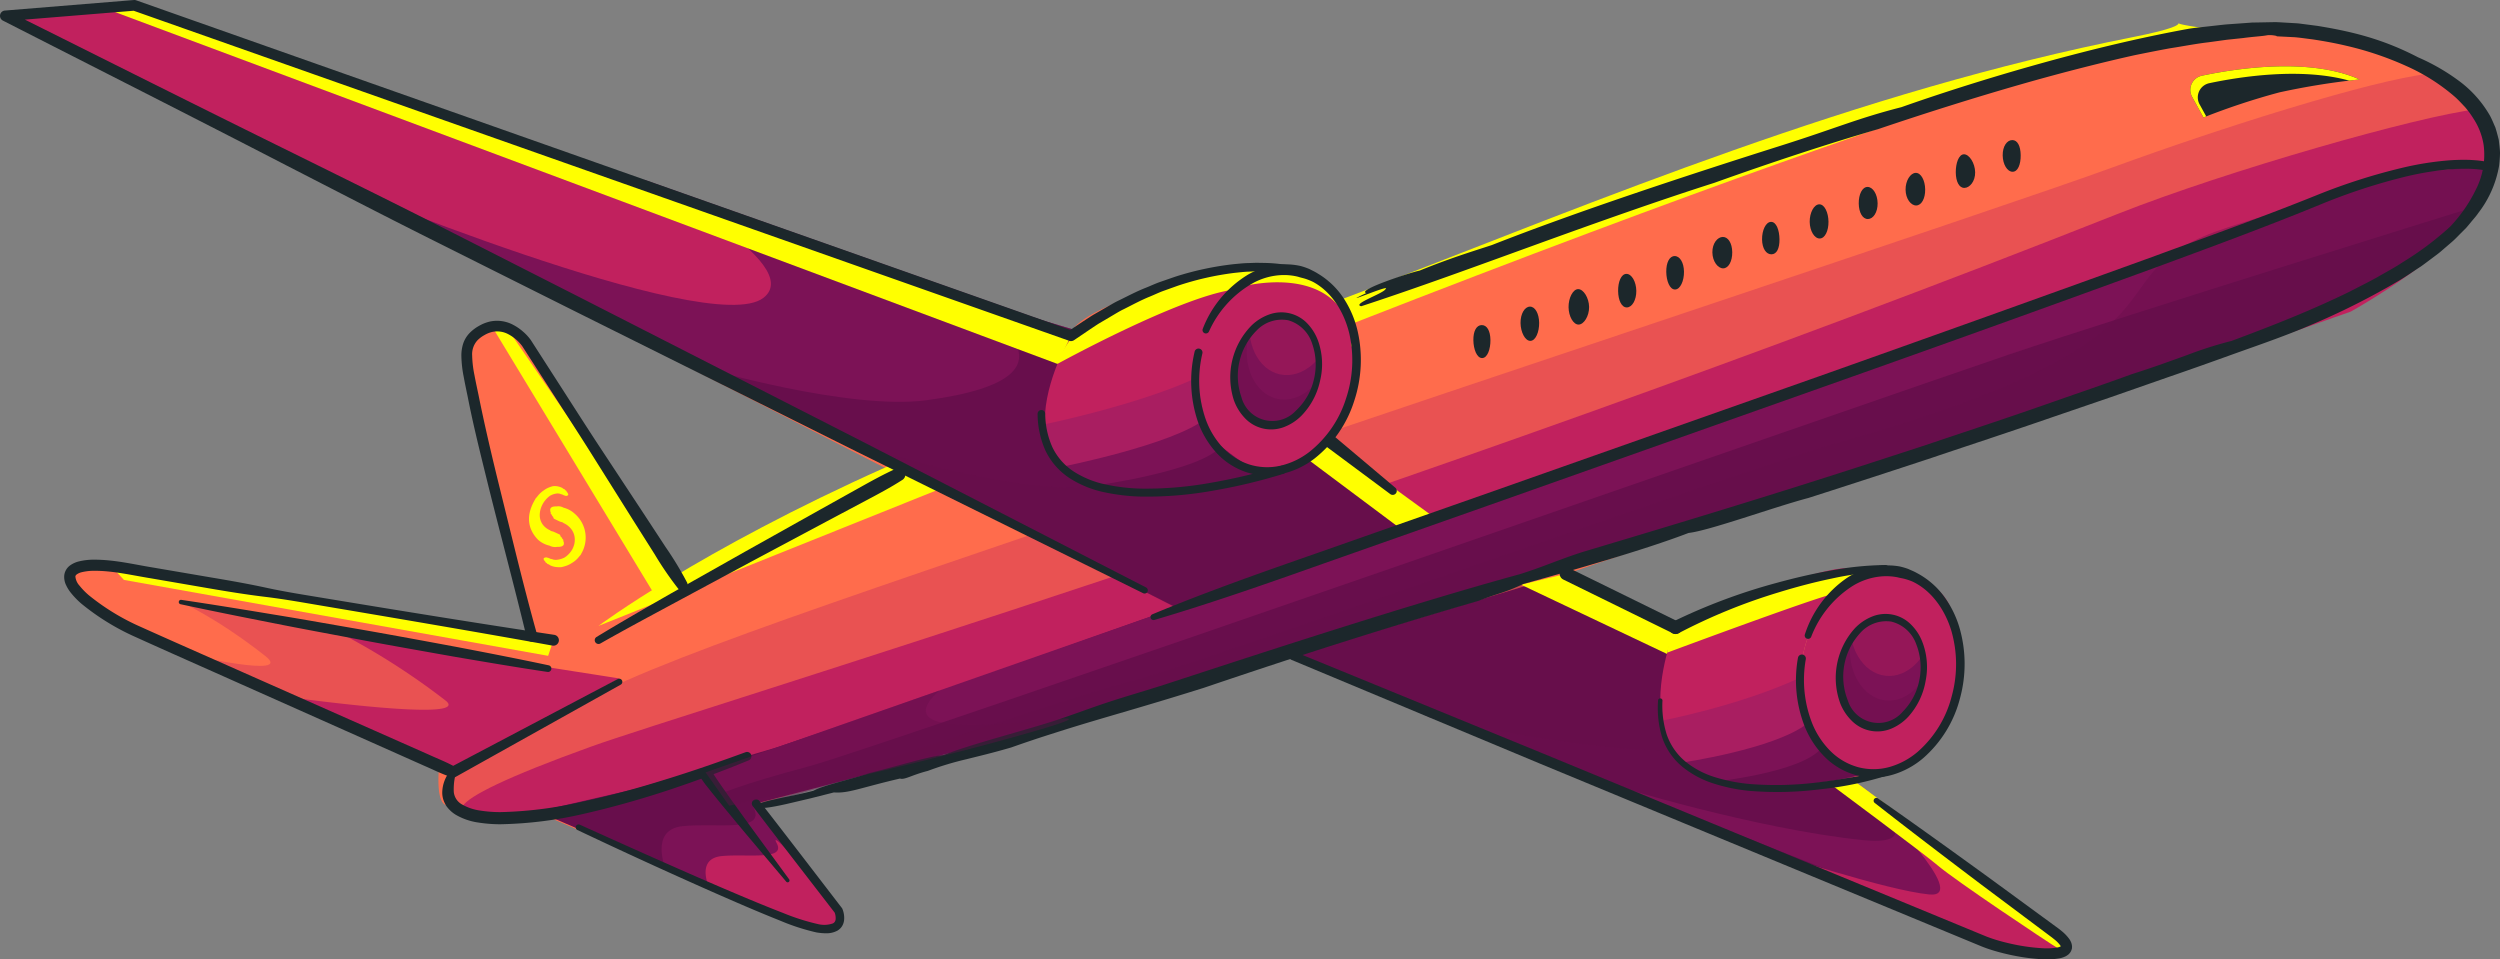<svg xmlns="http://www.w3.org/2000/svg" xmlns:xlink="http://www.w3.org/1999/xlink" viewBox="0 0 517.366 198.539"><rect x="0" y="0" width="517.366" height="198.539" fill="#808080" stroke="none"/><defs><clipPath id="a"><ellipse cx="389.39" cy="139.135" rx="11.424" ry="8.624" transform="translate(207.511 510.488) rotate(-83.568)" style="fill:none"/></clipPath><clipPath id="b"><ellipse cx="264.15" cy="76.687" rx="11.424" ry="8.624" transform="translate(133.58 318.777) rotate(-77.849)" style="fill:none"/></clipPath></defs><title>plane</title><g style="isolation:isolate"><path d="M515.341,34.66S517.701,6.921,466.96,7.173,279.165,64.335,279.165,64.335l-8.007-6.847s-5.715-3.055-9.579-1.57a12.394,12.394,0,0,1-8.024-.151s-30.573,7.146-32.092,13.723L27.63,1.105.93,3.282,185.949,98.131l-43.961,24.034L110.558,73.761l-5.838-5.912s-5.558-.601-6.846,1.762S95.487,76.186,96.414,78.123s13.48,53.501,13.48,53.501L26.346,117.699s-13.548-3.044-12.09,2.706,76.739,38.21,76.739,38.21-.836,7.69,1.588,7.945,12.154,3.215,18.52,1.375l51.499,22.195s12.426,5.788,10.738-1.694l-17.062-22.15,111.15-30.564,144.937,59.803s17.449,2.431,15.122,0-44.1-34.009-44.1-34.009,13.519-2.739,16.686-8.16,5.706-15.061,5.018-18.429-3.477-13.331-7.671-14.309-10.763-3.694-30.349,3.178l-17.7,7.827-25.45-12.89L479.943,65.236S514.342,49.716,515.341,34.66Z" style="fill:#ff6c4c;stroke:#ff6c4c;stroke-linecap:round;stroke-linejoin:round;stroke-width:0.249px"/><path d="M456.589,5.852c1.189.143-32.886,4.912-176.521,61.037L123.853,129.53s20.683-15.526,59.681-32.941c25.956-11.591,61.93-22.196,98.37-36.266C331.474,41.183,384.316,18.971,441.431,7.673,458.961,4.205,443.857,4.318,456.589,5.852Z" style="fill:#ff0"/><path d="M37.432,124.588l76.004,13.783L86.083,155.239l-47.141-19.8s22.037,5.093,15.975.33C44.741,127.773,37.432,124.588,37.432,124.588Z" style="fill:#c1215e;opacity:0.34"/><path d="M502.547,15.278c-11.832,1.347-42.703,11.085-65.402,19.382s-145.595,49.028-173.102,58.583c-73.783,25.629-123.953,41.375-143.009,51.725s-31.71,13.54-28.272,21.593,58.533-2.011,92.581-11.798,233.644-76.592,233.644-76.592L485.267,54.918S518.187,41.115,515.161,28.994,502.547,15.278,502.547,15.278Z" style="fill:#c1215e;opacity:0.34"/><path d="M512.507,22.621c-11.832,1.347-51.691,12.72-74.163,21.612-150.124,59.404-295.712,102.951-316.112,110.307C87.353,167.119,91.018,170.21,108.509,168.31c1.147-.125,2.888-.22,4.145-.377,20.884-2.609,55.654-10.494,72.688-13.171C220.341,149.263,420.186,87.744,420.186,87.744l66.28-23.253S518.545,46.781,515.519,34.66,512.507,22.621,512.507,22.621Z" style="fill:#c1215e"/><polygon points="295.257 106.046 258.322 78.99 221.64 69.49 27.808 1.105 1.108 3.282 243.269 125.493 295.257 106.046" style="fill:#c1215e"/><path d="M132.949,37.077s34.157,17.471,25.043,24.558c-11.216,8.722-90.962-24.558-90.962-24.558l122.175,61.054,43.514,5.507L234.768,89.798l-3.235-9.885L215.517,66.224Z" style="fill:#7c1256"/><path d="M197.976,60.993c2.929,1.757,31.074,16.834-6.226,21.832-16.051,2.151-46.268-6.757-46.268-6.757l98.186,49.779,51.988-19.447-37.334-27.41Z" style="fill:#680e4c"/><path d="M197.976,60.993c2.929,1.757,65.374,34.594,28.074,39.591-16.051,2.151-49.766-8.948-49.766-8.948L244.102,126.147,296.09,106.7,258.322,78.99Z" style="fill:#680e4c;opacity:0.38;mix-blend-mode:multiply"/><polygon points="297.153 107.314 275.586 91.636 270.679 95.077 290.455 109.867 297.153 107.314" style="fill:#ff0"/><path d="M324.098,118.733l25.45,12.89,44.269,39.12,33.847,24.781s4.049,1.172-3.824,1.874-21.277-5.862-21.277-5.862l-134.957-55.815Z" style="fill:#680e4c"/><path d="M295.903,148.515s46.519,10.049,55.761,5.631c17.362-8.3-7.771-20.598-17.242-24.219s-19.642-8.925-19.642-8.925l-27.999,8.897-12.567,4.137-5.395,1.483" style="fill:#680e4c;opacity:0.38;mix-blend-mode:multiply"/><path d="M160.368,154.775l-28.854,8.486-20.233,4.673,51.499,22.195s15.277,4.696,10.738-1.694c-7.194-10.129-17.062-22.15-17.062-22.15l63.665-16.599L358.442,107.399,466.896,71.269l39.716-21.386s10.739-9.367,8.907-15.224c0,0-1.831-5.857-87.855,26.153s-83.511,29.61-83.511,29.61L268.398,116.998s-64.734,22.486-67.032,24.106" style="fill:#680e4c"/><path d="M165.481,191.45l-27.717-11.552s-3.419-8.165,3.436-8.918,17.342,1.393,14.774-3.814S169.171,181.522,169.548,182.651s3.821,5.183,3.821,5.183S176.119,193.849,165.481,191.45Z" style="fill:#7c1256"/><path d="M168.062,191.616l-21.383-8.154s-2.638-5.763,2.651-6.295,13.379.983,11.398-2.692,10.181,10.133,10.472,10.93a26.503,26.503,0,0,0,2.948,3.659S176.269,193.31,168.062,191.616Z" style="fill:#c1215e"/><path d="M512.491,42.694s-71.874,22.271-96.845,30.707-233.845,81.345-248.355,85.214-18.077,5.645-18.077,5.645l-3.19-4.415,198.13-69.422,94.114-33.52L497.981,35.608l17.538-.948Z" style="fill:#7c1256"/><path d="M385.207,164.003s15.725,11.439.27,9.852c-22.195-2.279-51.62-11.37-51.62-11.37l68.212,26.934,10.573.846,2.096-1.927-3.882-4.81Z" style="fill:#7c1256"/><path d="M388.162,166.252s19.939,19.716,11.092,18.853-31.946-8.532-31.946-8.532l47.687,19.979,10.573.846,2.096-1.927-3.421-3.257Z" style="fill:#c1215e"/><path d="M425.695,193.791s4.304,5.023.736,2.815-21.766-14.397-25.336-17.434C398.042,176.574,378.856,162.321,378.856,162.321l4.708-.805,36.745,27.067Z" style="fill:#ff0"/><polygon points="347.838 136.688 314.781 121.002 324.098 118.733 349.548 131.624 347.838 136.688" style="fill:#ff0"/><path d="M346.766,129.864s27.635-12.455,35.415-12.263,21.667.219,22.39,12.263-.698,22.243-5.897,25.258-12.715,5.938-26.169,7.587C330.251,167.888,346.766,129.864,346.766,129.864Z" style="fill:#c1215e"/><path d="M221.64,69.49s22.578-11.993,33.279-13.363c9.124-1.168,24.63,1.334,25.353,13.378s-1.638,21.355-9.668,26.061c-5.185,3.039-12.81,4.666-26.299,6.014C199.649,106.046,221.64,69.49,221.64,69.49Z" style="fill:#c1215e"/><path d="M343.587,149.204s16.31-3.095,28.767-8.896c0,0,9.039,17.883,15.919,17.088,0,0-.12,1.684-5.323,3.539C372.354,164.712,347.507,165.737,343.587,149.204Z" style="fill:#951c64;opacity:0.52"/><path d="M348.047,157.816s19.107-2.762,25.982-8.085c0,0,11.711,7.66,14.243,7.665s-.641,2.417-.641,2.417l-9.455,1.893-15.535,1.569-5.924-.723-2.597-.703Z" style="fill:#7c1256"/><path d="M354.12,161.849s18.789-1.88,22.87-7.087c0,0,9.568,3.796,11.657,3.618s-.701,1.358-.701,1.358l-7.932,1.702-12.922,1.961-4.833.031-2.091-.196Z" style="fill:#680e4c"/><path d="M215.517,87.939s19.662-3.968,32.119-9.769c0,0,1.968,20.603,14.226,19.485a35.081,35.081,0,0,0-6.982,2.014C244.284,103.447,219.437,104.472,215.517,87.939Z" style="fill:#951c64;opacity:0.52"/><path d="M219.977,96.551s22.525-4.498,29.401-9.822c0,0,2.974,12.044,10.432,10.519,2.482-.507-.249,1.3-.249,1.3l-9.455,1.893-15.535,1.569-5.924-.723-2.597-.703Z" style="fill:#7c1256"/><path d="M226.05,100.584s22.556-3.047,26.637-8.254c0,0,5.801,4.963,7.889,4.785s-.701,1.358-.701,1.358l-7.932,1.702-12.922,1.961-4.833.031-2.091-.196Z" style="fill:#680e4c"/><path d="M345.032,135.059s36.062-13.426,34.644-12.061c0,0,4.112-4.57,7.369-4.889s-16.944,1.044-25.131,5.226-15.838,7.42-15.838,7.42A19.81,19.81,0,0,0,345.032,135.059Z" style="fill:#ff0"/><path d="M218.832,75.309s24.869-13.674,36.232-15.341c0,0,3.995-4.69,7.252-5.008s-16.827,1.164-25.014,5.346A167.415,167.415,0,0,0,222.539,68.859S218.987,73.407,218.832,75.309Z" style="fill:#ff0"/><ellipse cx="389.094" cy="139.083" rx="21.094" ry="16.444" transform="matrix(0.172, -0.985, 0.985, 0.172, 185.244, 498.504)" style="fill:#ed7455"/><ellipse cx="389.094" cy="139.083" rx="21.094" ry="16.444" transform="matrix(0.172, -0.985, 0.985, 0.172, 185.244, 498.504)" style="fill:#c1215e"/><path d="M256.057,59.544s20.47-6.144,24.011,10.305c1.15,5.344-1.189.86-.185.852l-1.729-7.919a9.49,9.49,0,0,0-.424-1.38l-2.889-3.171a50.913,50.913,0,0,0-5.222-2.023,43.38,43.38,0,0,0-5.759-.793h-5.351" style="fill:#ff0"/><path d="M497.07,56.363s26.93-20.326,15.654-22.378c-5.773-1.051-41.685,9.806-51.659,13.053-30.99,10.091-.701,21.994-80.582,44.542-21.277,6.006-132.916,45.997-145.921,49.243s-78.286,25.464-78.286,25.464l2.38-.034S352.075,109.915,372.941,102.707,488.332,66.328,497.07,56.363" style="fill:#680e4c;opacity:0.38;mix-blend-mode:multiply"/><g style="clip-path:url(#a)"><ellipse cx="389.393" cy="139.135" rx="11.424" ry="8.624" transform="translate(207.515 510.492) rotate(-83.568)" style="fill:#7c1256"/><ellipse cx="389.393" cy="139.135" rx="11.424" ry="8.624" transform="translate(207.515 510.492) rotate(-83.568)" style="fill:#680e4c;opacity:0.38;mix-blend-mode:multiply"/><ellipse cx="391.458" cy="133.591" rx="11.424" ry="8.624" transform="translate(214.857 507.621) rotate(-83.568)" style="fill:#7c1256"/><ellipse cx="391.481" cy="128.492" rx="11.424" ry="8.624" transform="translate(219.945 503.116) rotate(-83.568)" style="fill:#c1215e;opacity:0.37"/></g><path d="M398.505,140.876a14.733,14.733,0,0,1-3.557,7.405,10.115,10.115,0,0,1-3.478,2.477,7.474,7.474,0,0,1-8.245-1.584,10.407,10.407,0,0,1-2.372-3.562,15.308,15.308,0,0,1,3.007-15.594,10.139,10.139,0,0,1,3.494-2.396,7.423,7.423,0,0,1,8.093,1.594,10.248,10.248,0,0,1,2.33,3.51A14.436,14.436,0,0,1,398.505,140.876Zm-1.283-.24a13.119,13.119,0,0,0-.689-7.39,7.315,7.315,0,0,0-5.165-4.613,7.186,7.186,0,0,0-6.445,2.412,13.312,13.312,0,0,0-2.52,13.917,6.623,6.623,0,0,0,11.432,2.24A12.632,12.632,0,0,0,397.221,140.636Z" style="fill:#1c272b"/><polygon points="218.832 75.309 22.893 2.158 27.808 1.105 221.64 69.49 218.832 75.309" style="fill:#ff0"/><path d="M71.29,131.479l56.855,8.917L93.397,159.607,58.649,144.113s39.611,5.617,33.549.854A146.051,146.051,0,0,0,71.29,131.479Z" style="fill:#c1215e"/><polygon points="113.435 135.722 25.64 120.009 22.893 116.998 114.517 132.491 113.435 135.722" style="fill:#ff0"/><polygon points="101.984 67.842 136.206 124.299 142.167 122.165 104.899 67.849 101.984 67.842" style="fill:#ff0"/><path d="M267.386,56.748a30.028,30.028,0,0,0-5.899-.597l-1.505-.007-1.506.071c-1.005.021-2.005.162-3.006.256a60.233,60.233,0,0,0-11.774,2.677l-2.851,1.023c-.952.337-1.862.784-2.795,1.17-1.878.75-3.656,1.724-5.463,2.63-.915.432-1.769.981-2.644,1.488l-2.615,1.542c-1.697,1.105-3.362,2.261-5.045,3.387l-.002.001-.029.019a1.113,1.113,0,0,1-.98.123L27.441,2.146l.457.059L1.199,4.383H1.198L1.606,2.296C21.299,12.109,40.957,21.994,60.701,31.709c9.859,4.883,19.735,9.731,29.548,14.706l29.424,14.953,58.795,30.008,58.701,30.194a.667.667,0,0,1-.601,1.191L177.389,93.514,118.304,64.08,88.788,49.312c-9.834-4.932-19.604-9.991-29.392-15.015C39.846,24.198,20.21,14.269.611,4.269L.602,4.265a1.104,1.104,0,0,1,.416-2.083h.001L27.718.004a1.125,1.125,0,0,1,.458.059l193.832,68.385-1.008.142.002-.001c1.734-1.136,3.449-2.298,5.198-3.409l2.696-1.551c.903-.509,1.783-1.06,2.727-1.495,1.865-.912,3.697-1.888,5.637-2.639.964-.387,1.903-.834,2.886-1.171L243.09,57.302a62.118,62.118,0,0,1,12.183-2.63c1.039-.088,2.073-.22,3.119-.232l1.564-.056,1.568.024a31.283,31.283,0,0,1,6.3.722.838.838,0,0,1-.371,1.634Z" style="fill:#1c272b"/><path d="M373.511,131.292a22.583,22.583,0,0,1,8.634-11.641,15.665,15.665,0,0,1,7.068-2.568,14.141,14.141,0,0,1,3.835.125,13.654,13.654,0,0,1,1.849.533c.583.269,1.183.494,1.733.812a16.489,16.489,0,0,1,5.674,4.863,21.111,21.111,0,0,1,3.245,6.622,26.984,26.984,0,0,1,.061,14.488,24.527,24.527,0,0,1-7.583,12.344,17.231,17.231,0,0,1-6.517,3.506,14.081,14.081,0,0,1-7.451.026,14.665,14.665,0,0,1-6.425-3.753,18.91,18.91,0,0,1-4.087-6.139,26.156,26.156,0,0,1-1.462-14.39.824.824,0,0,1,1.625.271l-.002.012a24.503,24.503,0,0,0,1.382,13.451,17.234,17.234,0,0,0,3.731,5.59,12.961,12.961,0,0,0,5.687,3.312,12.363,12.363,0,0,0,6.546-.04,15.513,15.513,0,0,0,5.854-3.173,22.791,22.791,0,0,0,6.998-11.475,24.89,24.89,0,0,0-.078-13.516c-1.298-4.307-4.063-8.331-8.069-10.209a13.061,13.061,0,0,0-1.544-.531c-.523-.142-1.062-.207-1.581-.353a12.15,12.15,0,0,0-3.224-.18,13.547,13.547,0,0,0-6.177,2.085,21.68,21.68,0,0,0-8.411,10.415.699.699,0,0,1-1.31-.486Z" style="fill:#1c272b"/><path d="M264.086,98.131" style="fill:none;stroke:#1c272b;stroke-linecap:round;stroke-linejoin:round;stroke-width:2.664px"/><path d="M265.579,98.067a115.119,115.119,0,0,1-14.547,3.474,77.284,77.284,0,0,1-14.932,1.228,41.104,41.104,0,0,1-7.514-.89,21.217,21.217,0,0,1-7.117-2.853,14.074,14.074,0,0,1-5.133-5.813,18.806,18.806,0,0,1-1.609-7.534.79.79,0,1,1,1.579-.045l.001.031a17.232,17.232,0,0,0,1.47,6.859A12.452,12.452,0,0,0,222.349,97.672a19.615,19.615,0,0,0,6.595,2.614,39.463,39.463,0,0,0,7.202.833,75.637,75.637,0,0,0,14.599-1.24,113.614,113.614,0,0,0,14.296-3.448l.024-.008a.861.861,0,1,1,.515,1.644Z" style="fill:#1c272b"/><path d="M156.883,166.993c-2.097-.856,7.552-2.238,11.513-3.376,1.804-1.055,8.102-2.445,11.402-3.6,5.548-1.369,12.509-3.528,15.443-3.771,6.518-2.466,14.6-4.448,22.79-7.022,3.814-1.239,6.982-2.485,11.275-3.9,4.333-1.433,8.49-2.575,13.269-4.164,18.873-6.161,48.797-15.989,72.057-22.367,5.37-1.719,7.764-2.928,13.122-4.636,21.962-6.553,39.217-11.833,56.52-17.42,4.324-1.404,8.656-2.81,13.071-4.243,4.401-1.474,8.886-2.976,13.527-4.53,4.643-1.552,9.429-3.195,14.435-4.948,5.004-1.757,10.26-3.541,15.773-5.554,4.787-1.518,8.405-2.868,11.612-4.013a81.414,81.414,0,0,1,9.113-2.896c8.32-3.095,16.571-6.342,24.339-10.147,1.92-.985,3.84-1.95,5.707-2.968,1.834-1.074,3.712-2.051,5.445-3.213a63.545,63.545,0,0,0,9.765-7.327,30.81,30.81,0,0,0,5.341-7.726,15.808,15.808,0,0,0,1.576-9.18,13.931,13.931,0,0,0-2.096-5.435,19.917,19.917,0,0,0-1.72-2.359c-.672-.713-1.331-1.439-2.062-2.098a40.327,40.327,0,0,0-10.153-6.452,66.06,66.06,0,0,0-12.331-4.163c-2.234-.533-4.566-.962-6.999-1.331-1.22-.147-2.467-.341-3.73-.451q-1.884-.095-3.843-.193c.626-.004-1.009-.372-1.942-.198-1.081.202-2.78.271-4.873.56-1.045.109-2.186.229-3.39.355-1.205.166-2.474.34-3.776.52-2.608.299-5.335.838-7.953,1.239-2.611.474-5.099.98-7.221,1.406-5.999,1.331-14.457,3.418-23.827,6.11-9.37,2.686-19.659,5.924-29.398,9.225-10.229,2.993-21.631,6.719-33.904,11.114-11.673,3.72-24.2,8.184-36.666,12.696C305.631,55.053,293.221,59.61,281.706,63.373c-2.044-.427,4.508-2.605,5.013-3.525,1.51-1.3-10.672,3.97-3.963.795-2.195-.57,9.555-4.389,11-4.63,6.336-2.573,10.464-3.823,14.995-5.305,17.979-7.058,40.085-14.322,60.128-20.671,11.21-3.557,15.522-5.531,24.605-7.857,14.34-5.069,38.116-12.369,59.54-16.24,1.38-.217,2.729-.338,4.027-.485,1.299-.136,2.547-.299,3.763-.409q1.832-.131,3.545-.253.858-.063,1.689-.125.839-.015,1.654-.029,1.629-.032,3.169-.062c1.035.031,2.049.11,3.038.161q.742.043,1.469.086c.481.039.943.115,1.409.169q1.392.179,2.738.353c7.138,1.16,13.572,2.706,20.884,6.514a42.833,42.833,0,0,1,8.288,4.75,23.384,23.384,0,0,1,6.617,7.374c.407.757.725,1.577,1.084,2.373.269.835.489,1.699.71,2.56.092.885.236,1.78.261,2.677a25.344,25.344,0,0,1-.187,2.696,22.107,22.107,0,0,1-4.282,9.76c-.5.748-1.115,1.386-1.675,2.09-.29.341-.571.697-.872,1.029l-.947.953c-.642.625-1.255,1.303-1.937,1.896q-1.027.883-2.07,1.779c-.682.619-1.434,1.139-2.17,1.698-.743.548-1.479,1.122-2.245,1.659-1.569,1.005-3.116,2.122-4.781,3.079a153.628,153.628,0,0,1-22.221,10.747c-4.189,1.635-8.347,3.057-12.476,4.543-4.126,1.488-8.231,2.951-12.336,4.36q-6.148,2.147-12.267,4.284-6.135,2.1-12.273,4.201c-8.181,2.836-16.438,5.539-24.791,8.356-8.369,2.766-16.868,5.535-25.586,8.326-7.179,1.899-20.627,6.804-24.807,7.24-9.047,3.497-24.912,7.992-34.169,10.56-4.216,1.952-4.996,1.822-9.305,3.495-20.205,5.901-36.033,10.95-56.835,17.993-10.176,3.201-16.837,5.075-22.598,6.79-2.881.855-5.538,1.669-8.308,2.56-2.775.873-5.66,1.829-8.988,3.005-4.004,1.168-6.714,1.789-9.22,2.422a64.653,64.653,0,0,0-8.022,2.421c-3.293.829-4.819,1.918-5.752,1.581-8.441,1.972-10.601,3.085-13.672,2.872-1.459.369-3.127.791-4.816,1.219l-4.975,1.172C159.673,167.075,157.215,167.49,156.883,166.993Z" style="fill:#1c272b;fill-rule:evenodd"/><path d="M276.413,90.535l12.328,10.387a.84.84,0,0,1-1.043,1.317L274.76,92.623a1.332,1.332,0,0,1,1.59-2.139C276.37,90.5,276.393,90.518,276.413,90.535Z" style="fill:#1c272b"/><line x1="324.098" y1="118.733" x2="346.766" y2="129.864" style="fill:none;stroke:#1c272b;stroke-linecap:round;stroke-linejoin:round;stroke-width:2.664px"/><path d="M140.305,121.763a69.038,69.038,0,0,1-4.808-7.031l-4.549-7.198L121.888,93.111c-3.033-4.8-6.14-9.551-9.206-14.328l-4.613-7.157a8.519,8.519,0,0,0-2.794-2.417,4.887,4.887,0,0,0-3.381-.523,5.786,5.786,0,0,0-1.655.669,6.134,6.134,0,0,0-1.44,1.083,4.274,4.274,0,0,0-1.086,3.151A22.308,22.308,0,0,0,98.181,77.6c.256,1.371.556,2.756.849,4.146,1.117,5.574,2.395,11.056,3.733,16.586l4.075,16.534c1.373,5.509,2.787,11.01,4.317,16.477a1.119,1.119,0,1,1-2.154.603l-.01-.04c-2.66-11.051-5.634-22.015-8.348-33.056-1.358-5.504-2.742-11.069-3.832-16.639-.287-1.39-.584-2.782-.844-4.204a24.268,24.268,0,0,1-.489-4.442,8.042,8.042,0,0,1,.369-2.436,5.797,5.797,0,0,1,1.347-2.223,8.308,8.308,0,0,1,1.949-1.471,8.01,8.01,0,0,1,2.284-.902,7.101,7.101,0,0,1,4.862.739,10.237,10.237,0,0,1,1.956,1.357,9.888,9.888,0,0,1,1.622,1.77l4.609,7.17c3.082,4.774,6.124,9.574,9.239,14.326l9.384,14.231,4.673,7.129a69.242,69.242,0,0,1,4.415,7.296,1.127,1.127,0,0,1-1.881,1.211Z" style="fill:#1c272b"/><path d="M186.128,98.131" style="fill:none;stroke:#1c272b;stroke-linecap:round;stroke-linejoin:round;stroke-width:2.664px"/><path d="M186.762,99.302c-2.498,1.609-5.119,2.991-7.738,4.378l-7.85,4.173L155.489,116.223l-15.656,8.422c-5.21,2.814-10.451,5.601-15.577,8.518l-.012.007a.784.784,0,0,1-.795-1.351c5.092-3.093,10.231-6.036,15.377-8.989l15.492-8.74,15.52-8.688,7.767-4.331c2.588-1.445,5.175-2.893,7.887-4.11a1.336,1.336,0,0,1,1.269,2.342Z" style="fill:#1c272b"/><path d="M114.333,133.606c-15.792-2.843-31.609-5.532-47.429-8.205-3.956-.663-7.902-1.385-11.888-1.867-3.987-.48-7.947-1.122-11.9-1.803l-11.863-2.044c-3.97-.642-7.896-1.581-11.706-1.562a10.834,10.834,0,0,0-2.681.302,2.99,2.99,0,0,0-.969.43c-.215.181-.28.282-.298.461a3.277,3.277,0,0,0,.862,1.89,14.532,14.532,0,0,0,1.937,1.986A47.005,47.005,0,0,0,28.325,129.37c7.275,3.288,14.648,6.508,21.968,9.765l21.996,9.745,10.998,4.872,5.499,2.436c1.821.84,3.699,1.55,5.449,2.548l.001 0-.997.04,34.592-18.251a.659.659,0,0,1,.629,1.158L94.317,160.762a1.098,1.098,0,0,1-.945.061l-.052-.021-.001-0c-1.915-.63-3.703-1.548-5.547-2.337l-5.497-2.449-10.995-4.899-21.989-9.797c-7.331-3.281-14.656-6.496-21.992-9.832a49.15,49.15,0,0,1-10.43-6.538,16.746,16.746,0,0,1-2.247-2.324,7.884,7.884,0,0,1-.928-1.498,3.914,3.914,0,0,1-.397-2.067,2.969,2.969,0,0,1,1.2-2.045,5.196,5.196,0,0,1,1.75-.814,12.983,12.983,0,0,1,3.28-.379c4.242.003,8.18.985,12.114,1.621l11.856,2.026c3.955.664,7.905,1.355,11.828,2.21,3.925.847,7.889,1.456,11.845,2.115,15.827,2.623,31.664,5.19,47.529,7.581a1.13,1.13,0,0,1-.336,2.235Z" style="fill:#1c272b"/><path d="M128.145,141.104" style="fill:none"/><path d="M157.149,165.752c5.729,7.352,11.386,14.758,17.069,22.145l.019.025a.675.675,0,0,1,.093.166,4.913,4.913,0,0,1,.354,2.324,3.009,3.009,0,0,1-.431,1.27,2.774,2.774,0,0,1-1.005.94,4.752,4.752,0,0,1-2.273.52,11.734,11.734,0,0,1-2.069-.192,44.438,44.438,0,0,1-7.436-2.416c-4.767-1.899-9.453-3.939-14.132-6q-14.023-6.206-27.868-12.777a.604.604,0,0,1,.509-1.095c9.303,4.202,18.622,8.381,27.986,12.437,4.686,2.014,9.385,4.01,14.123,5.849a45.623,45.623,0,0,0,7.125,2.275,5.439,5.439,0,0,0,3.166-.132,1.037,1.037,0,0,0,.553-.88,3.249,3.249,0,0,0-.226-1.426l.112.191c-5.692-7.38-11.409-14.74-17.055-22.156a.875.875,0,0,1,1.386-1.068Z" style="fill:#1c272b"/><path d="M147.453,159.843c.153.284.49.803.789,1.256l.961,1.402,1.974,2.8,4.014,5.576,8.121,11.099a.388.388,0,0,1-.079.542.392.392,0,0,1-.528-.061L153.835,171.934l-4.398-5.301-2.179-2.679-1.079-1.364a16.914,16.914,0,0,1-1.128-1.595,1.331,1.331,0,0,1,2.284-1.368c.01.016.019.033.028.05Z" style="fill:#1c272b"/><path d="M238.481,127.126c11.289-4.699,22.809-8.736,34.334-12.757l34.551-12.133L376.433,77.878q34.51-12.241,68.94-24.691c11.453-4.223,22.938-8.298,34.248-12.871a123.744,123.744,0,0,1,17.57-5.604,63.296,63.296,0,0,1,9.161-1.489,41.078,41.078,0,0,1,4.683-.136c.787.042,1.575.087,2.367.196a12.028,12.028,0,0,1,2.453.54.9.9,0,0,1-.593,1.7l-.08-.028a11.075,11.075,0,0,0-2.017-.408c-.721-.094-1.457-.131-2.194-.165a39.16,39.16,0,0,0-4.46.165,61.42,61.42,0,0,0-8.884,1.514,121.823,121.823,0,0,0-17.24,5.643c-11.3,4.642-22.78,8.868-34.232,13.088q-34.408,12.564-68.933,24.774L308.179,104.545l-34.538,12.171c-11.504,4.082-23.022,8.122-34.744,11.579a.621.621,0,0,1-.416-1.169Z" style="fill:#1c272b"/><path d="M94.332,160.048a12.353,12.353,0,0,0-.42,3.864,3.314,3.314,0,0,0,1.741,2.585,10.39,10.39,0,0,0,3.692,1.242,26.859,26.859,0,0,0,4.195.326,82.542,82.542,0,0,0,17.185-2.208c5.7-1.233,11.349-2.771,16.934-4.529,5.598-1.719,11.134-3.65,16.644-5.665a.902.902,0,0,1,.655,1.68c-5.453,2.252-10.996,4.295-16.601,6.167-5.614,1.845-11.308,3.474-17.091,4.802a82.837,82.837,0,0,1-17.752,2.266,29.334,29.334,0,0,1-4.59-.366,12.777,12.777,0,0,1-4.601-1.594,6.57,6.57,0,0,1-1.981-1.86,6.319,6.319,0,0,1-.604-1.296,4.903,4.903,0,0,1-.217-1.379,7.191,7.191,0,0,1,1.703-4.592.633.633,0,0,1,1.116.522Z" style="fill:#1c272b"/><path d="M267.95,134.891l51.486,21.091,51.427,21.229,25.713,10.614,12.857,5.307,1.603.659c.511.2,1.033.389,1.566.559,1.064.344,2.156.635,3.257.888a40.574,40.574,0,0,0,6.677.985,13.628,13.628,0,0,0,3.178-.132,2.407,2.407,0,0,0,.842-.297c-.056.019-.028.219-.055.129.012-.009-.025-.076-.064-.144a.907.907,0,0,0-.146-.227,6.573,6.573,0,0,0-1.015-1.04l-.63-.504-.696-.521-2.783-2.083-11.133-8.331c-7.393-5.593-14.776-11.199-22.078-16.92a.579.579,0,0,1,.685-.932c7.608,5.311,15.133,10.736,22.649,16.175l11.231,8.217,2.808,2.054.702.514.727.583a8.675,8.675,0,0,1,1.395,1.454,2.751,2.751,0,0,1,.317.506,2.344,2.344,0,0,1,.256.659,2.078,2.078,0,0,1-.331,1.771c-.093.115-.192.226-.296.33a2.611,2.611,0,0,1-.298.224,2.742,2.742,0,0,1-.58.311,5.069,5.069,0,0,1-1.052.312,15.632,15.632,0,0,1-3.753.171,42.761,42.761,0,0,1-7.067-1.046c-1.158-.267-2.308-.574-3.45-.944-.571-.183-1.14-.389-1.707-.612l-1.613-.665-12.854-5.32-25.707-10.64-51.414-21.28L267.261,136.554a.9.9,0,0,1,.689-1.664Z" style="fill:#1c272b"/><path d="M391.153,160.293a69.504,69.504,0,0,1-14.391,3.039,70.715,70.715,0,0,1-14.753.334,35.328,35.328,0,0,1-7.296-1.493,19.558,19.558,0,0,1-6.622-3.548,13.459,13.459,0,0,1-4.191-6.261,20.784,20.784,0,0,1-.767-7.426.455.455,0,0,1,.908.036l-.001.023a19.804,19.804,0,0,0,.887,7.017,12.58,12.58,0,0,0,3.961,5.663,18.287,18.287,0,0,0,6.234,3.224,35.248,35.248,0,0,0,7.023,1.35,69.297,69.297,0,0,0,14.441-.388c4.804-.587,9.566-1.526,14.331-2.409l.014-.002a.437.437,0,0,1,.221.842Z" style="fill:#1c272b"/><path d="M113.311,139.055c-6.369-.951-12.716-2.031-19.062-3.111-6.338-1.125-12.677-2.241-19.005-3.423-6.322-1.212-12.657-2.354-18.969-3.623-6.317-1.24-12.629-2.506-18.926-3.859a.459.459,0,0,1,.164-.902c6.371.944,12.726,1.975,19.076,3.032,6.355,1.029,12.688,2.183,19.033,3.268,6.34,1.116,12.667,2.296,18.997,3.469,6.321,1.217,12.642,2.435,18.94,3.78a.696.696,0,0,1-.248,1.369Z" style="fill:#1c272b"/><path d="M390.189,118.269a64.715,64.715,0,0,0-11.11,1.458c-3.677.767-7.317,1.731-10.909,2.835a118.139,118.139,0,0,0-20.788,8.482l-.01.005a1.332,1.332,0,1,1-1.258-2.348l.035-.018A120.393,120.393,0,0,1,367.611,120.64c3.677-1.013,7.393-1.882,11.152-2.553a66.072,66.072,0,0,1,11.426-1.158.67.67,0,0,1,.02,1.341Z" style="fill:#1c272b"/><path d="M248.907,68.052a22.583,22.583,0,0,1,9.256-11.153,15.664,15.664,0,0,1,7.197-2.179,14.149,14.149,0,0,1,3.822.334,13.724,13.724,0,0,1,1.817.633c.568.3,1.154.558,1.686.905a16.493,16.493,0,0,1,5.4,5.165,21.113,21.113,0,0,1,2.879,6.789,26.985,26.985,0,0,1-.729,14.469,24.526,24.526,0,0,1-8.245,11.912,17.231,17.231,0,0,1-6.699,3.145,14.079,14.079,0,0,1-7.441-.38,14.664,14.664,0,0,1-6.21-4.097,18.908,18.908,0,0,1-3.746-6.352,26.154,26.154,0,0,1-.675-14.449.824.824,0,1,1,1.608.359l-.003.012A24.503,24.503,0,0,0,249.47,86.67a17.231,17.231,0,0,0,3.421,5.785,12.96,12.96,0,0,0,5.498,3.617,12.36,12.36,0,0,0,6.539.317,15.51,15.51,0,0,0,6.018-2.849,22.792,22.792,0,0,0,7.613-11.076,24.889,24.889,0,0,0,.659-13.5c-1.062-4.372-3.602-8.54-7.501-10.634a13.079,13.079,0,0,0-1.513-.614c-.514-.17-1.05-.264-1.559-.439a12.157,12.157,0,0,0-3.209-.355,13.55,13.55,0,0,0-6.281,1.745,21.681,21.681,0,0,0-8.966,9.941.699.699,0,0,1-1.282-.556Z" style="fill:#1c272b"/><g style="clip-path:url(#b)"><ellipse cx="264.153" cy="76.688" rx="11.423" ry="8.624" transform="translate(133.582 318.781) rotate(-77.849)" style="fill:#7c1256"/><ellipse cx="264.153" cy="76.688" rx="11.423" ry="8.624" transform="translate(133.582 318.781) rotate(-77.849)" style="fill:#680e4c;opacity:0.38;mix-blend-mode:multiply"/><ellipse cx="266.76" cy="71.378" rx="11.423" ry="8.624" transform="translate(140.832 317.137) rotate(-77.849)" style="fill:#7c1256"/><ellipse cx="267.291" cy="66.306" rx="11.423" ry="8.624" transform="translate(146.209 313.652) rotate(-77.849)" style="fill:#c1215e;opacity:0.37"/></g><path d="M273.176,78.833a14.733,14.733,0,0,1-3.889,7.236,10.117,10.117,0,0,1-3.586,2.317,7.474,7.474,0,0,1-8.165-1.955,10.407,10.407,0,0,1-2.209-3.666,15.308,15.308,0,0,1,3.71-15.442,10.138,10.138,0,0,1,3.599-2.235,7.423,7.423,0,0,1,8.013,1.959,10.249,10.249,0,0,1,2.169,3.612A14.437,14.437,0,0,1,273.176,78.833Zm-1.271-.297a13.12,13.12,0,0,0-.354-7.413,7.315,7.315,0,0,0-4.951-4.842,7.186,7.186,0,0,0-6.548,2.118,13.311,13.311,0,0,0-3.147,13.788A6.623,6.623,0,0,0,268.224,84.941,12.633,12.633,0,0,0,271.905,78.535Z" style="fill:#1c272b"/><path d="M308.441,70.354c.025,1.888-.621,3.733-1.714,3.748s-1.793-1.812-1.818-3.7.634-3.111,1.726-3.126S308.416,68.466,308.441,70.354Z" style="fill:#1c272b"/><path d="M318.521,66.8c.025,1.888-.722,3.727-1.814,3.742s-2.013-1.803-2.038-3.69.85-3.383,1.943-3.398S318.496,64.912,318.521,66.8Z" style="fill:#1c272b"/><path d="M328.859,63.522c.025,1.888-1.078,3.634-2.17,3.649s-2.057-1.704-2.082-3.591.89-3.732,1.983-3.747S328.834,61.634,328.859,63.522Z" style="fill:#1c272b"/><path d="M338.629,60.19c.025,1.888-.868,3.417-1.96,3.432s-1.78-1.494-1.806-3.381.619-3.549,1.712-3.563S338.603,58.302,338.629,60.19Z" style="fill:#1c272b"/><path d="M348.495,56.224c.025,1.888-.756,3.674-1.849,3.689s-1.792-1.752-1.818-3.64.632-3.266,1.725-3.281S348.469,54.336,348.495,56.224Z" style="fill:#1c272b"/><path d="M358.481,52.183c.025,1.888-.774,3.338-1.867,3.352s-2.217-1.409-2.243-3.297,1.062-3.19,2.155-3.204S358.456,50.295,358.481,52.183Z" style="fill:#1c272b"/><path d="M368.259,49.508c.025,1.888-.564,3.107-1.656,3.122s-1.925-1.185-1.95-3.073.767-3.626,1.86-3.641S368.234,47.62,368.259,49.508Z" style="fill:#1c272b"/><path d="M378.398,45.866c.025,1.888-.719,3.477-1.812,3.492s-2.051-1.552-2.076-3.439.888-3.62,1.981-3.635S378.372,43.978,378.398,45.866Z" style="fill:#1c272b"/><path d="M388.566,42.061c.025,1.888-.914,3.255-2.007,3.27s-1.874-1.33-1.899-3.217.717-3.414,1.81-3.429S388.541,40.173,388.566,42.061Z" style="fill:#1c272b"/><path d="M398.409,39.211c.025,1.888-.767,3.297-1.86,3.312s-2.171-1.37-2.196-3.258,1.012-3.477,2.105-3.491S398.384,37.324,398.409,39.211Z" style="fill:#1c272b"/><path d="M408.751,35.654c.025,1.888-1.131,3.22-2.224,3.234s-1.759-1.293-1.785-3.18.598-3.766,1.691-3.78S408.726,33.766,408.751,35.654Z" style="fill:#1c272b"/><path d="M418.173,32.108c.025,1.888-.57,3.425-1.663,3.439s-2.035-1.502-2.061-3.389.88-3.155,1.973-3.17S418.147,30.221,418.173,32.108Z" style="fill:#1c272b"/><path d="M405.279,35.221" style="fill:#1c272b"/><path d="M306.425,69.026" style="fill:#1c272b"/><path d="M455.664,15.67c7.089-1.501,22.288-3.848,32.636.773a151.747,151.747,0,0,0-16.597,2.676,144.026,144.026,0,0,0-15.704,5.194l-2.344-4.26A2.999,2.999,0,0,1,455.664,15.67Z" style="fill:#1c272b"/><path d="M457.209,17.215c6.287-1.331,18.946-3.317,28.949-.528,1.324-.16,2.141-.244,2.141-.244C477.952,11.821,462.753,14.169,455.664,15.67a2.999,2.999,0,0,0-2.01,4.382l2.344,4.26s.216-.086.572-.224L455.199,21.597A2.999,2.999,0,0,1,457.209,17.215Z" style="fill:#ff0"/><path d="M118.889,106.273a5.271,5.271,0,0,0-2.267-1.21,2.133,2.133,0,0,0-1.411-.262c-.482-.003-1.212-.007-1.349.606a.223.223,0,0,0,.028.15.448.448,0,0,0,.061.401.16.16,0,0,1,.035.056.172.172,0,0,1-.02.064.229.229,0,0,0,.048.256,1.242,1.242,0,0,1,.263.43.181.181,0,0,0,.149.118.631.631,0,0,1,.07.167.955.955,0,0,0,.116.263.188.188,0,0,0,.076.065l1.169.555c.118.043.221.07.315.096a.849.849,0,0,1,.423.197.181.181,0,0,0,.055.037,4.042,4.042,0,0,1,1.486,1.126,3.54,3.54,0,0,1,.8,1.931,4.418,4.418,0,0,1-.059,1.157,4.609,4.609,0,0,1-.399,1.126,4.844,4.844,0,0,1-1.638,1.77,4.502,4.502,0,0,1-1.889.497.789.789,0,0,0-.26-.027l-.061-.002a4.21,4.21,0,0,0-.705-.19,2.734,2.734,0,0,0-.706-.259l-.162-.046a.206.206,0,0,0-.168.024.951.951,0,0,1-.212.059.21.21,0,0,0-.116.071.261.261,0,0,0-.057.179.239.239,0,0,0,.025.085.226.226,0,0,0,.109.199.301.301,0,0,0,.152.189.435.435,0,0,0,.082.135.207.207,0,0,0,.114.157c.163.081.212.133.224.163a.207.207,0,0,0,.137.12,1.074,1.074,0,0,1,.383.18,1.213,1.213,0,0,0,.355.184,3.734,3.734,0,0,0,1.145.267,6.189,6.189,0,0,0,.955.01,9.297,9.297,0,0,0,1.057-.299,5.339,5.339,0,0,0,1.122-.565,5.121,5.121,0,0,0,1.466-1.293c.118-.137.23-.268.339-.385a.115.115,0,0,0,.047-.087c.011-.031.044-.088.087-.171A6.528,6.528,0,0,0,118.889,106.273Z" style="fill:#ff0"/><path d="M114.671,113.199a1.946,1.946,0,0,0,.577-.022c.527.004,1.322.01,1.455-.606a.214.214,0,0,0-.035-.15.431.431,0,0,0-.077-.401.167.167,0,0,1-.039-.055.161.161,0,0,1,.02-.064.225.225,0,0,0-.058-.256,1.243,1.243,0,0,1-.286-.43.194.194,0,0,0-.158-.118.617.617,0,0,1-.076-.168.969.969,0,0,0-.124-.262.197.197,0,0,0-.08-.065l-1.201-.555c-.12-.043-.225-.07-.32-.096a.845.845,0,0,1-.426-.197.177.177,0,0,0-.055-.037,3.691,3.691,0,0,1-1.441-1.126,3.286,3.286,0,0,1-.65-1.931,4.825,4.825,0,0,1,.138-1.157,5.423,5.423,0,0,1,.44-1.126,5.226,5.226,0,0,1,1.538-1.77,3.596,3.596,0,0,1,1.65-.497.545.545,0,0,0,.23.027l.039-.001a3.283,3.283,0,0,0,.625.194,2.197,2.197,0,0,0,.608.253l.159.052a.165.165,0,0,0,.146-.023.67.67,0,0,1,.184-.06.169.169,0,0,0,.099-.072.28.28,0,0,0,.039-.178.856.856,0,0,0-.131-.285.324.324,0,0,0-.139-.188.501.501,0,0,0-.077-.135.222.222,0,0,0-.104-.156c-.143-.082-.187-.134-.198-.163a.2.2,0,0,0-.122-.121.897.897,0,0,1-.332-.18,1.044,1.044,0,0,0-.305-.183,3.447,3.447,0,0,0-1.77-.277,7.231,7.231,0,0,0-.897.3,4.553,4.553,0,0,0-.978.565,5.463,5.463,0,0,0-1.36,1.294c-.115.137-.224.268-.331.384a.133.133,0,0,0-.049.087c-.013.031-.047.088-.093.171-2.297,3.904-.961,6.66.653,8.294a5.283,5.283,0,0,0,2.359,1.21A2.43,2.43,0,0,0,114.671,113.199Z" style="fill:#ff0"/><path d="M194.402,142.894l-48.378,16.951,4.875,6.895s40.461-8.674,64.618-15.852S178.037,157.672,194.402,142.894Z" style="fill:#680e4c;opacity:0.38;mix-blend-mode:multiply"/></g></svg>